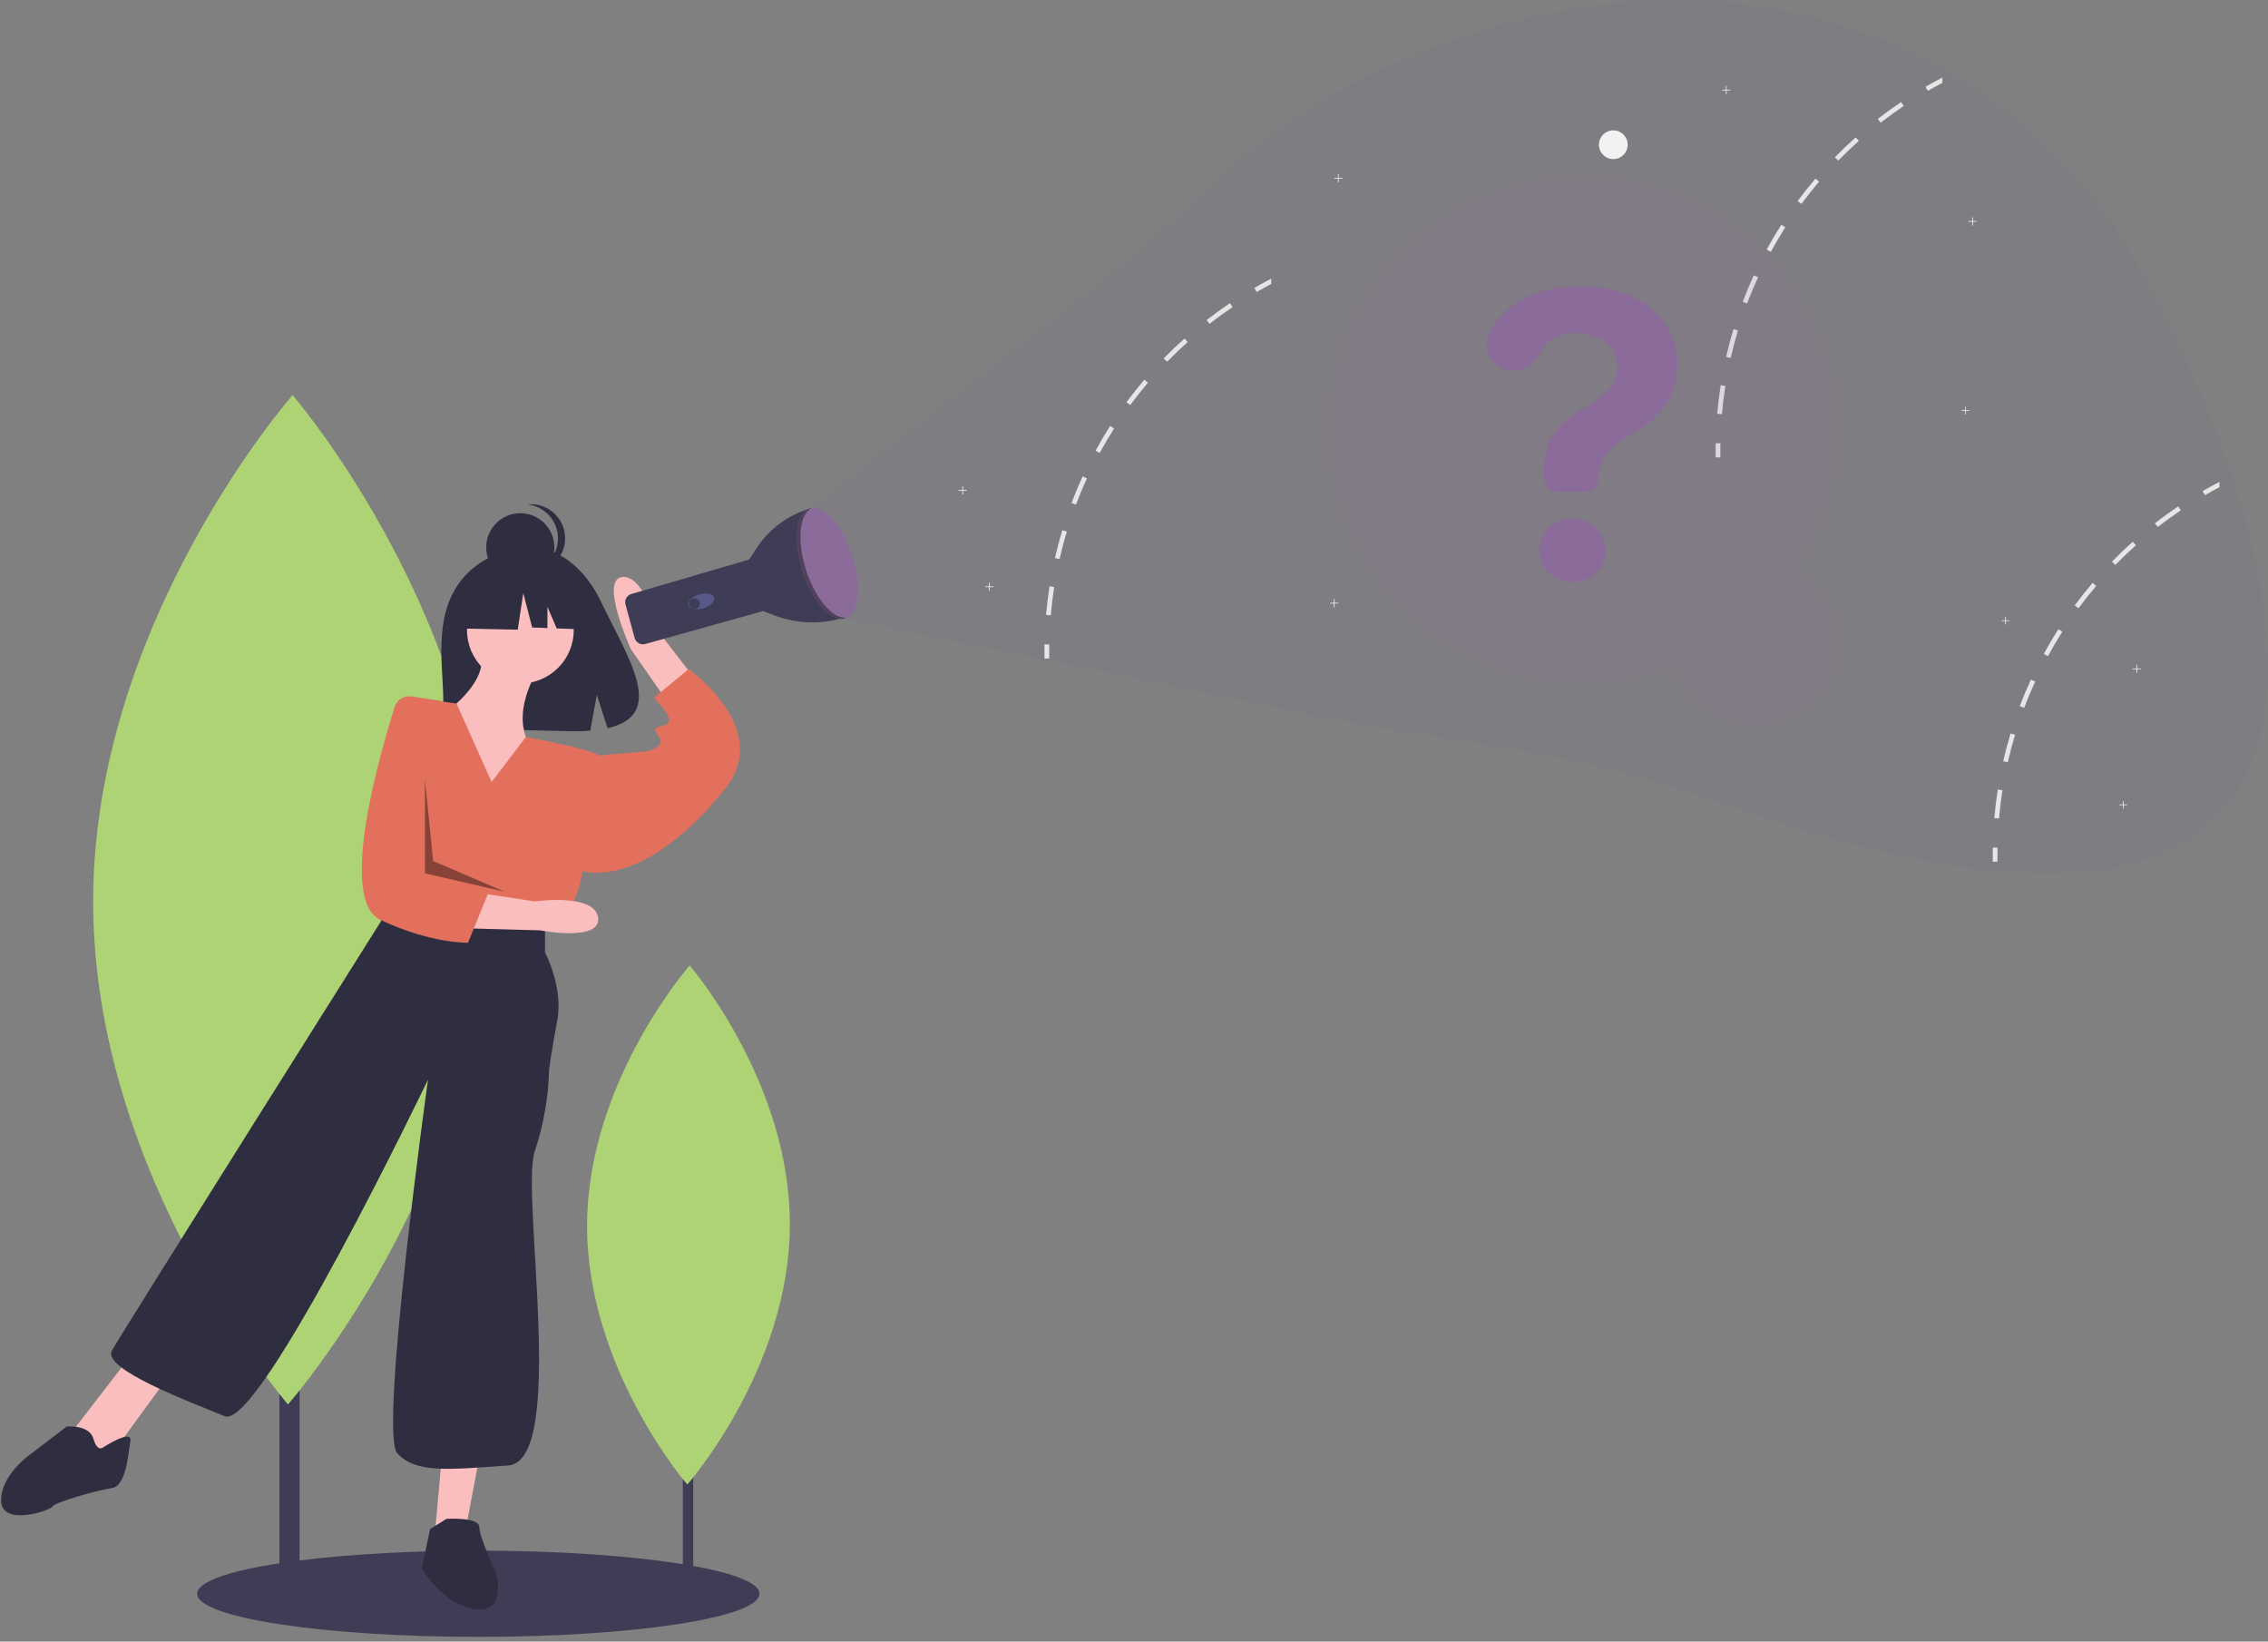 <?xml version="1.0" encoding="UTF-8"?> <svg xmlns="http://www.w3.org/2000/svg" xmlns:xlink="http://www.w3.org/1999/xlink" width="420px" height="304px" viewBox="0 0 420 304" version="1.1"><rect x="0" y="0" width="420" height="304" fill="#808080" stroke="none"/><!-- Generator: sketchtool 60.1 (101010) - https://sketch.com --><title>394DF912-D45B-4273-B27A-732DE3D8DABD</title><desc>Created with sketchtool.</desc><g id="Designs" stroke="none" stroke-width="1" fill="none" fill-rule="evenodd"><g id="Home" transform="translate(-120, -5573)" fill-rule="nonzero"><g id="undraw_searching_p5ux" transform="translate(330, 5725) scale(-1, 1) translate(-330, -5725) translate(120, 5573)"><rect id="Rectangle" fill="#3F3D56" x="364.525" y="147.651" width="3.737" height="147.606"></rect><path d="M402.749,166.462 C402.987,218.076 366.674,260.086 366.674,260.086 C366.674,260.086 329.975,218.413 329.737,166.799 C329.499,115.184 365.812,73.174 365.812,73.174 C365.812,73.174 402.511,114.848 402.749,166.462 Z" id="Path" fill="#AED374"></path><rect id="Rectangle" fill="#3F3D56" x="291.622" y="217.102" width="1.922" height="75.917"></rect><path d="M311.282,226.777 C311.404,253.323 292.727,274.93 292.727,274.93 C292.727,274.93 273.852,253.497 273.73,226.95 C273.607,200.404 292.284,178.797 292.284,178.797 C292.284,178.797 311.159,200.231 311.282,226.777 Z" id="Path" fill="#AED374"></path><ellipse id="Oval" fill="#3F3D56" cx="331.427" cy="295.146" rx="52.072" ry="7.982"></ellipse><path d="M335.722,109.117 C331.31,101.662 322.582,101.315 322.582,101.315 C322.582,101.315 314.077,100.227 308.621,111.581 C303.535,122.163 296.517,132.38 307.491,134.857 L309.473,128.687 L310.701,135.316 C312.263,135.429 313.831,135.455 315.396,135.396 C327.148,135.017 338.341,135.507 337.98,131.29 C337.501,125.684 339.967,116.289 335.722,109.117 Z" id="Path" fill="#2F2E41"></path><path d="M319.834,123.155 C319.834,123.155 325.536,131.137 322.115,137.598 C318.694,144.06 330.097,150.902 330.097,150.902 L338.459,132.657 C338.459,132.657 328.576,126.196 331.237,120.114 L319.834,123.155 Z" id="Path" fill="#FBBEBE"></path><circle id="Oval" fill="#FBBEBE" cx="323.635" cy="116.694" r="9.882"></circle><path d="M289.435,128.117 L297.693,117.462 C297.693,117.462 300.601,106.293 304.813,106.859 C309.025,107.426 303.149,120.254 303.149,120.254 L294.944,132.048 L289.435,128.117 Z" id="Path" fill="#FBBEBE"></path><polygon id="Path" fill="#FBBEBE" points="331.237 269.87 333.898 283.933 339.599 285.454 338.079 268.73"></polygon><polygon id="Path" fill="#FBBEBE" points="388.631 254.666 398.893 268.73 403.074 270.63 406.495 264.929 396.233 251.626"></polygon><path d="M328.956,144.82 L322.616,136.474 C322.616,136.474 310.332,138.739 309.192,139.879 C308.051,141.019 312.232,161.924 312.232,161.924 C312.232,161.924 312.993,167.626 316.413,170.666 L319.834,172.947 L347.961,167.246 L349.019,154.731 C349.797,145.513 346.653,136.395 340.359,129.617 L340.359,129.617 L335.465,130.286 L328.956,144.82 Z" id="Path" fill="#E2705D"></path><path d="M310.712,140.639 L308.812,139.879 L300.07,139.119 C300.07,139.119 297.029,138.359 297.789,136.838 C298.549,135.318 299.309,134.938 297.789,134.558 C296.269,134.178 295.889,133.798 296.269,132.657 C296.649,131.517 298.929,129.236 298.929,129.236 L292.468,123.915 C292.468,123.915 292.118,124.163 291.553,124.62 C288.345,127.218 278.194,136.589 285.626,145.96 C294.368,156.983 304.631,163.445 312.993,161.164 L310.712,140.639 Z" id="Path" fill="#E2705D"></path><path d="M319.074,171.046 L319.074,176.368 C319.074,176.368 315.653,182.829 316.794,188.911 C317.934,194.992 318.314,198.033 318.314,198.033 C318.438,203.205 319.335,208.33 320.974,213.236 C323.635,220.838 314.893,270.63 325.916,271.39 C336.938,272.151 343.02,272.911 346.441,269.11 C349.861,265.309 340.739,199.933 340.739,199.933 C340.739,199.933 371.907,264.929 378.368,262.268 C384.83,259.608 401.174,253.526 399.273,250.105 C397.373,246.684 349.481,170.666 349.481,170.666 L347.961,167.246 L319.074,171.046 Z" id="Path" fill="#2F2E41"></path><path d="M337.318,281.273 C337.318,281.273 331.237,280.893 331.237,282.793 C331.237,284.694 328.196,291.155 328.196,291.155 C328.196,291.155 325.916,298.757 331.997,297.997 C338.079,297.236 341.879,290.395 341.879,290.395 L340.359,283.173 L337.318,281.273 Z" id="Path" fill="#2F2E41"></path><path d="M400.794,267.97 C400.794,267.97 395.472,264.549 395.852,266.829 C396.232,269.11 396.613,275.191 399.273,275.571 C401.934,275.951 409.916,278.232 410.296,278.992 C410.676,279.752 419.798,282.793 419.798,277.852 C419.798,272.911 414.097,269.11 414.097,269.11 L407.635,264.169 C407.635,264.169 403.454,263.789 402.694,266.449 C401.934,269.11 400.794,267.97 400.794,267.97 Z" id="Path" fill="#2F2E41"></path><circle id="Oval" fill="#2F2E41" cx="323.65" cy="101.353" r="6.311"></circle><path d="M316.675,99.692 C316.675,96.464 319.111,93.757 322.322,93.417 C322.101,93.393 321.879,93.381 321.657,93.381 C318.172,93.381 315.346,96.207 315.346,99.692 C315.346,103.177 318.172,106.003 321.657,106.003 C321.879,106.003 322.101,105.991 322.322,105.968 C319.111,105.628 316.675,102.92 316.675,99.692 Z" id="Path" fill="#2F2E41"></path><polygon id="Path" fill="#2F2E41" points="333.771 108.398 325.148 103.881 313.24 105.729 310.776 116.611 316.91 116.375 318.623 112.377 318.623 116.309 321.453 116.2 323.095 109.836 324.122 116.611 334.182 116.405"></polygon><path d="M333.255,171.927 L319.957,172.287 C319.957,172.287 308.609,174.494 309.246,169.915 C309.883,165.335 320.953,166.936 320.953,166.936 L333.07,165.088 L333.255,171.927 Z" id="Path" fill="#FBBEBE"></path><path d="M343.777,128.972 C345.158,128.763 346.485,129.59 346.907,130.921 C349.51,139.125 357.531,166.579 349.562,170.345 C340.176,174.782 333.327,174.587 333.327,174.587 L329.661,165.56 L332.998,162.428 L336.561,139.518 L338.269,129.807 L343.777,128.972 Z" id="Path" fill="#E2705D"></path><polygon id="Path" fill="#000000" opacity="0.4" points="341.309 144.25 339.789 159.454 326.486 165.155 341.309 161.734"></polygon><path d="M269.566,94.058 L269.566,94.058 C273.85,95.194 277.558,97.887 279.962,101.61 L281.205,103.536 L281.268,103.616 L303.079,109.998 C303.911,110.241 304.395,111.106 304.167,111.942 L302.473,118.151 C302.362,118.559 302.092,118.906 301.724,119.115 C301.356,119.324 300.919,119.378 300.512,119.264 L278.695,113.165 L278.694,113.166 L276.503,113.995 C272.468,115.52 268.043,115.67 263.914,114.422 L263.914,114.422 L269.566,94.058 Z" id="Path" fill="#3F3D56"></path><ellipse id="Oval" fill="#575A89" transform="translate(290.139, 111.363) rotate(-73.69) translate(-290.139, -111.363) " cx="290.139" cy="111.363" rx="1.332" ry="2.497"></ellipse><circle id="Oval" fill="#3F3D56" cx="291.421" cy="111.8" r="1"></circle><ellipse id="Oval" fill="#8B6B99" transform="translate(266.796, 104.329) rotate(-72.034) translate(-266.796, -104.329) " cx="266.796" cy="104.329" rx="10.677" ry="4.828"></ellipse><path d="M270.711,105.62 C272.464,100.215 271.987,95.178 269.681,94.082 C269.82,94.1 269.956,94.13 270.09,94.173 C272.626,94.995 273.208,100.209 271.389,105.818 C269.57,111.428 266.04,115.308 263.503,114.485 C263.411,114.455 263.321,114.419 263.234,114.378 C265.729,114.695 268.988,110.934 270.711,105.62 Z" id="Path" fill="#000000" opacity="0.4"></path><path d="M269.852,94.078 L220.35,55.679 C211.597,48.84 203.196,41.56 195.182,33.868 C181.071,20.417 161.916,9.663 139.613,3.938 C85.427,-9.973 42.5,14.692 22.976,50.909 C-6.859,106.251 -29.724,196.057 102.565,148.254 C131.496,137.799 160.781,136.688 182.986,131.181 L263.391,114.603 L269.852,94.078 Z" id="Path" fill="#8B6B99" opacity="0.1"></path><circle id="Oval" fill="#F2F2F2" cx="121.237" cy="26.802" r="2.661"></circle><polygon id="Path" fill="#F2F2F2" points="172.922 32.952 172.229 32.952 172.229 32.259 172.094 32.259 172.094 32.952 171.401 32.952 171.401 33.087 172.094 33.087 172.094 33.78 172.229 33.78 172.229 33.087 172.922 33.087"></polygon><polygon id="Path" fill="#F2F2F2" points="242.478 90.726 241.786 90.726 241.786 90.033 241.651 90.033 241.651 90.726 240.958 90.726 240.958 90.861 241.651 90.861 241.651 91.554 241.786 91.554 241.786 90.861 242.478 90.861"></polygon><polygon id="Path" fill="#F2F2F2" points="237.537 108.59 236.845 108.59 236.845 107.897 236.709 107.897 236.709 108.59 236.017 108.59 236.017 108.725 236.709 108.725 236.709 109.418 236.845 109.418 236.845 108.725 237.537 108.725"></polygon><polygon id="Path" fill="#F2F2F2" points="25.067 123.794 24.374 123.794 24.374 123.101 24.239 123.101 24.239 123.794 23.546 123.794 23.546 123.929 24.239 123.929 24.239 124.621 24.374 124.621 24.374 123.929 25.067 123.929"></polygon><polygon id="Path" fill="#F2F2F2" points="55.474 40.934 54.781 40.934 54.781 40.241 54.646 40.241 54.646 40.934 53.953 40.934 53.953 41.069 54.646 41.069 54.646 41.762 54.781 41.762 54.781 41.069 55.474 41.069"></polygon><polygon id="Path" fill="#F2F2F2" points="173.682 111.631 172.989 111.631 172.989 110.938 172.854 110.938 172.854 111.631 172.162 111.631 172.162 111.766 172.854 111.766 172.854 112.459 172.989 112.459 172.989 111.766 173.682 111.766"></polygon><polygon id="Path" fill="#F2F2F2" points="101.085 16.608 100.392 16.608 100.392 15.916 100.257 15.916 100.257 16.608 99.564 16.608 99.564 16.743 100.257 16.743 100.257 17.436 100.392 17.436 100.392 16.743 101.085 16.743"></polygon><path d="M101.351,71.333 L100.488,71.466 C100.758,73.191 100.971,74.955 101.127,76.7 L101.997,76.624 C101.841,74.856 101.625,73.077 101.351,71.333 Z" id="Path" fill="#E6E6E6"></path><path d="M98.99,60.941 L98.154,61.196 C98.66,62.868 99.112,64.582 99.496,66.289 L100.351,66.095 C99.96,64.369 99.5,62.636 98.99,60.941 Z" id="Path" fill="#E6E6E6"></path><path d="M95.224,50.975 L94.429,51.34 C95.159,52.933 95.843,54.567 96.463,56.201 L97.28,55.893 C96.653,54.24 95.965,52.583 95.224,50.975 Z" id="Path" fill="#E6E6E6"></path><path d="M90.131,41.632 L89.393,42.1 C90.332,43.575 91.233,45.103 92.069,46.634 L92.837,46.216 C91.993,44.666 91.081,43.122 90.131,41.632 Z" id="Path" fill="#E6E6E6"></path><path d="M83.798,33.069 L83.133,33.635 C84.266,34.966 85.368,36.357 86.41,37.763 L87.109,37.242 C86.06,35.821 84.946,34.415 83.798,33.069 Z" id="Path" fill="#E6E6E6"></path><path d="M76.356,25.444 L75.775,26.094 C77.082,27.261 78.363,28.489 79.583,29.739 L80.21,29.127 C78.975,27.862 77.679,26.623 76.356,25.444 Z" id="Path" fill="#E6E6E6"></path><path d="M67.948,18.899 L67.458,19.621 C68.91,20.598 70.347,21.64 71.727,22.715 L72.266,22.027 C70.868,20.94 69.416,19.887 67.948,18.899 Z" id="Path" fill="#E6E6E6"></path><path d="M60.297,14.353 L60.297,15.342 C61.206,15.817 62.106,16.315 62.988,16.824 L63.425,16.068 C62.399,15.475 61.356,14.903 60.297,14.353 Z" id="Path" fill="#E6E6E6"></path><path d="M101.41,82.091 L102.283,82.076 C102.299,82.958 102.301,83.845 102.287,84.712 L101.413,84.698 C101.427,83.841 101.426,82.964 101.41,82.091 Z" id="Path" fill="#E6E6E6"></path><path d="M50.039,146.211 L49.176,146.344 C49.446,148.069 49.659,149.833 49.814,151.577 L50.685,151.501 C50.529,149.734 50.312,147.955 50.039,146.211 Z" id="Path" fill="#E6E6E6"></path><path d="M47.678,135.819 L46.842,136.074 C47.348,137.746 47.8,139.46 48.184,141.167 L49.039,140.973 C48.647,139.247 48.188,137.514 47.678,135.819 Z" id="Path" fill="#E6E6E6"></path><path d="M43.912,125.853 L43.117,126.218 C43.847,127.81 44.531,129.445 45.151,131.079 L45.968,130.771 C45.341,129.118 44.653,127.461 43.912,125.853 Z" id="Path" fill="#E6E6E6"></path><path d="M38.818,116.51 L38.081,116.978 C39.02,118.453 39.921,119.98 40.757,121.512 L41.525,121.094 C40.681,119.543 39.769,118 38.818,116.51 Z" id="Path" fill="#E6E6E6"></path><path d="M32.486,107.947 L31.821,108.513 C32.954,109.843 34.056,111.235 35.097,112.641 L35.797,112.12 C34.748,110.699 33.634,109.292 32.486,107.947 Z" id="Path" fill="#E6E6E6"></path><path d="M25.044,100.322 L24.462,100.972 C25.77,102.139 27.051,103.367 28.271,104.617 L28.898,104.005 C27.663,102.74 26.367,101.501 25.044,100.322 Z" id="Path" fill="#E6E6E6"></path><path d="M16.636,93.777 L16.146,94.499 C17.598,95.476 19.035,96.518 20.414,97.593 L20.954,96.905 C19.555,95.818 18.103,94.765 16.636,93.777 Z" id="Path" fill="#E6E6E6"></path><path d="M8.985,89.231 L8.985,90.219 C9.893,90.695 10.794,91.192 11.676,91.702 L12.113,90.945 C11.087,90.352 10.044,89.781 8.985,89.231 Z" id="Path" fill="#E6E6E6"></path><path d="M50.098,156.969 L50.971,156.953 C50.987,157.836 50.988,158.723 50.975,159.59 L50.101,159.576 C50.114,158.719 50.113,157.842 50.098,156.969 Z" id="Path" fill="#E6E6E6"></path><path d="M225.64,108.582 L224.778,108.715 C225.047,110.44 225.26,112.204 225.416,113.948 L226.287,113.872 C226.131,112.105 225.914,110.326 225.64,108.582 Z" id="Path" fill="#E6E6E6"></path><path d="M223.28,98.19 L222.444,98.445 C222.949,100.117 223.402,101.831 223.786,103.538 L224.641,103.344 C224.249,101.618 223.789,99.885 223.28,98.19 Z" id="Path" fill="#E6E6E6"></path><path d="M219.513,88.224 L218.719,88.589 C219.449,90.181 220.133,91.816 220.752,93.45 L221.57,93.142 C220.943,91.489 220.255,89.832 219.513,88.224 Z" id="Path" fill="#E6E6E6"></path><path d="M214.42,78.881 L213.683,79.349 C214.622,80.824 215.522,82.352 216.359,83.883 L217.126,83.465 C216.283,81.914 215.37,80.371 214.42,78.881 Z" id="Path" fill="#E6E6E6"></path><path d="M208.088,70.318 L207.423,70.884 C208.555,72.215 209.658,73.606 210.699,75.012 L211.398,74.491 C210.349,73.07 209.236,71.663 208.088,70.318 Z" id="Path" fill="#E6E6E6"></path><path d="M200.646,62.693 L200.064,63.343 C201.372,64.51 202.653,65.738 203.873,66.988 L204.5,66.376 C203.265,65.111 201.968,63.872 200.646,62.693 Z" id="Path" fill="#E6E6E6"></path><path d="M192.238,56.148 L191.748,56.87 C193.2,57.847 194.636,58.889 196.016,59.964 L196.556,59.276 C195.157,58.189 193.705,57.136 192.238,56.148 Z" id="Path" fill="#E6E6E6"></path><path d="M184.587,51.602 L184.587,52.59 C185.495,53.066 186.396,53.564 187.278,54.073 L187.715,53.316 C186.689,52.723 185.646,52.152 184.587,51.602 Z" id="Path" fill="#E6E6E6"></path><path d="M225.699,119.34 L226.573,119.324 C226.589,120.207 226.59,121.094 226.577,121.961 L225.703,121.947 C225.716,121.09 225.715,120.213 225.699,119.34 Z" id="Path" fill="#E6E6E6"></path><polygon id="Path" fill="#F2F2F2" points="56.746 75.978 56.101 75.978 56.101 75.334 55.976 75.334 55.976 75.978 55.331 75.978 55.331 76.104 55.976 76.104 55.976 76.748 56.101 76.748 56.101 76.104 56.746 76.104"></polygon><polygon id="Path" fill="#F2F2F2" points="49.318 114.883 48.674 114.883 48.674 114.238 48.548 114.238 48.548 114.883 47.904 114.883 47.904 115.009 48.548 115.009 48.548 115.653 48.674 115.653 48.674 115.009 49.318 115.009"></polygon><polygon id="Path" fill="#F2F2F2" points="27.525 148.98 26.88 148.98 26.88 148.336 26.755 148.336 26.755 148.98 26.11 148.98 26.11 149.106 26.755 149.106 26.755 149.75 26.88 149.75 26.88 149.106 27.525 149.106"></polygon><path d="M88.15,105.735 C75.274,86.595 78.309,60.919 95.294,45.31 C112.279,29.7 138.118,28.838 156.106,43.28 C174.093,57.723 178.834,83.139 167.262,103.094 C155.691,123.05 131.278,131.561 109.808,123.124 C107.954,129.743 101.863,134.275 94.99,134.148 C88.117,134.021 82.197,129.268 80.589,122.585 C78.98,115.902 82.088,108.975 88.15,105.735 L88.15,105.735 Z" id="Path" fill="#8B6B99" opacity="0.1"></path><path d="M126.619,52.999 C137.32,52.999 144.682,58.934 144.682,67.467 C144.682,73.117 141.943,77.026 136.664,80.137 C131.698,83.019 130.015,85.13 130.015,88.783 L130.015,88.783 C130.015,89.381 129.777,89.954 129.354,90.377 C128.932,90.8 128.358,91.037 127.76,91.037 L122.29,91.037 C121.075,91.037 120.079,90.075 120.037,88.862 L120.027,88.583 C119.542,82.705 121.596,79.052 126.762,76.027 C131.584,73.145 133.61,71.319 133.61,67.78 C133.61,64.242 130.186,61.645 125.934,61.645 C122.702,61.645 120.145,63.218 118.972,65.786 C118.13,67.562 116.333,68.685 114.368,68.665 L114.368,68.665 C110.661,68.665 108.213,64.723 109.946,61.447 C112.688,56.264 118.474,52.999 126.619,52.999 Z M119.114,101.91 C119.114,98.628 121.853,96.031 125.221,96.031 C128.616,96.031 131.356,98.6 131.356,101.91 C131.356,105.22 128.616,107.788 125.221,107.788 C121.825,107.788 119.114,105.22 119.114,101.91 L119.114,101.91 Z" id="Shape" fill="#8B6B99" transform="translate(127.03, 80.393) scale(-1, 1) translate(-127.03, -80.393) "></path></g></g></g></svg> 